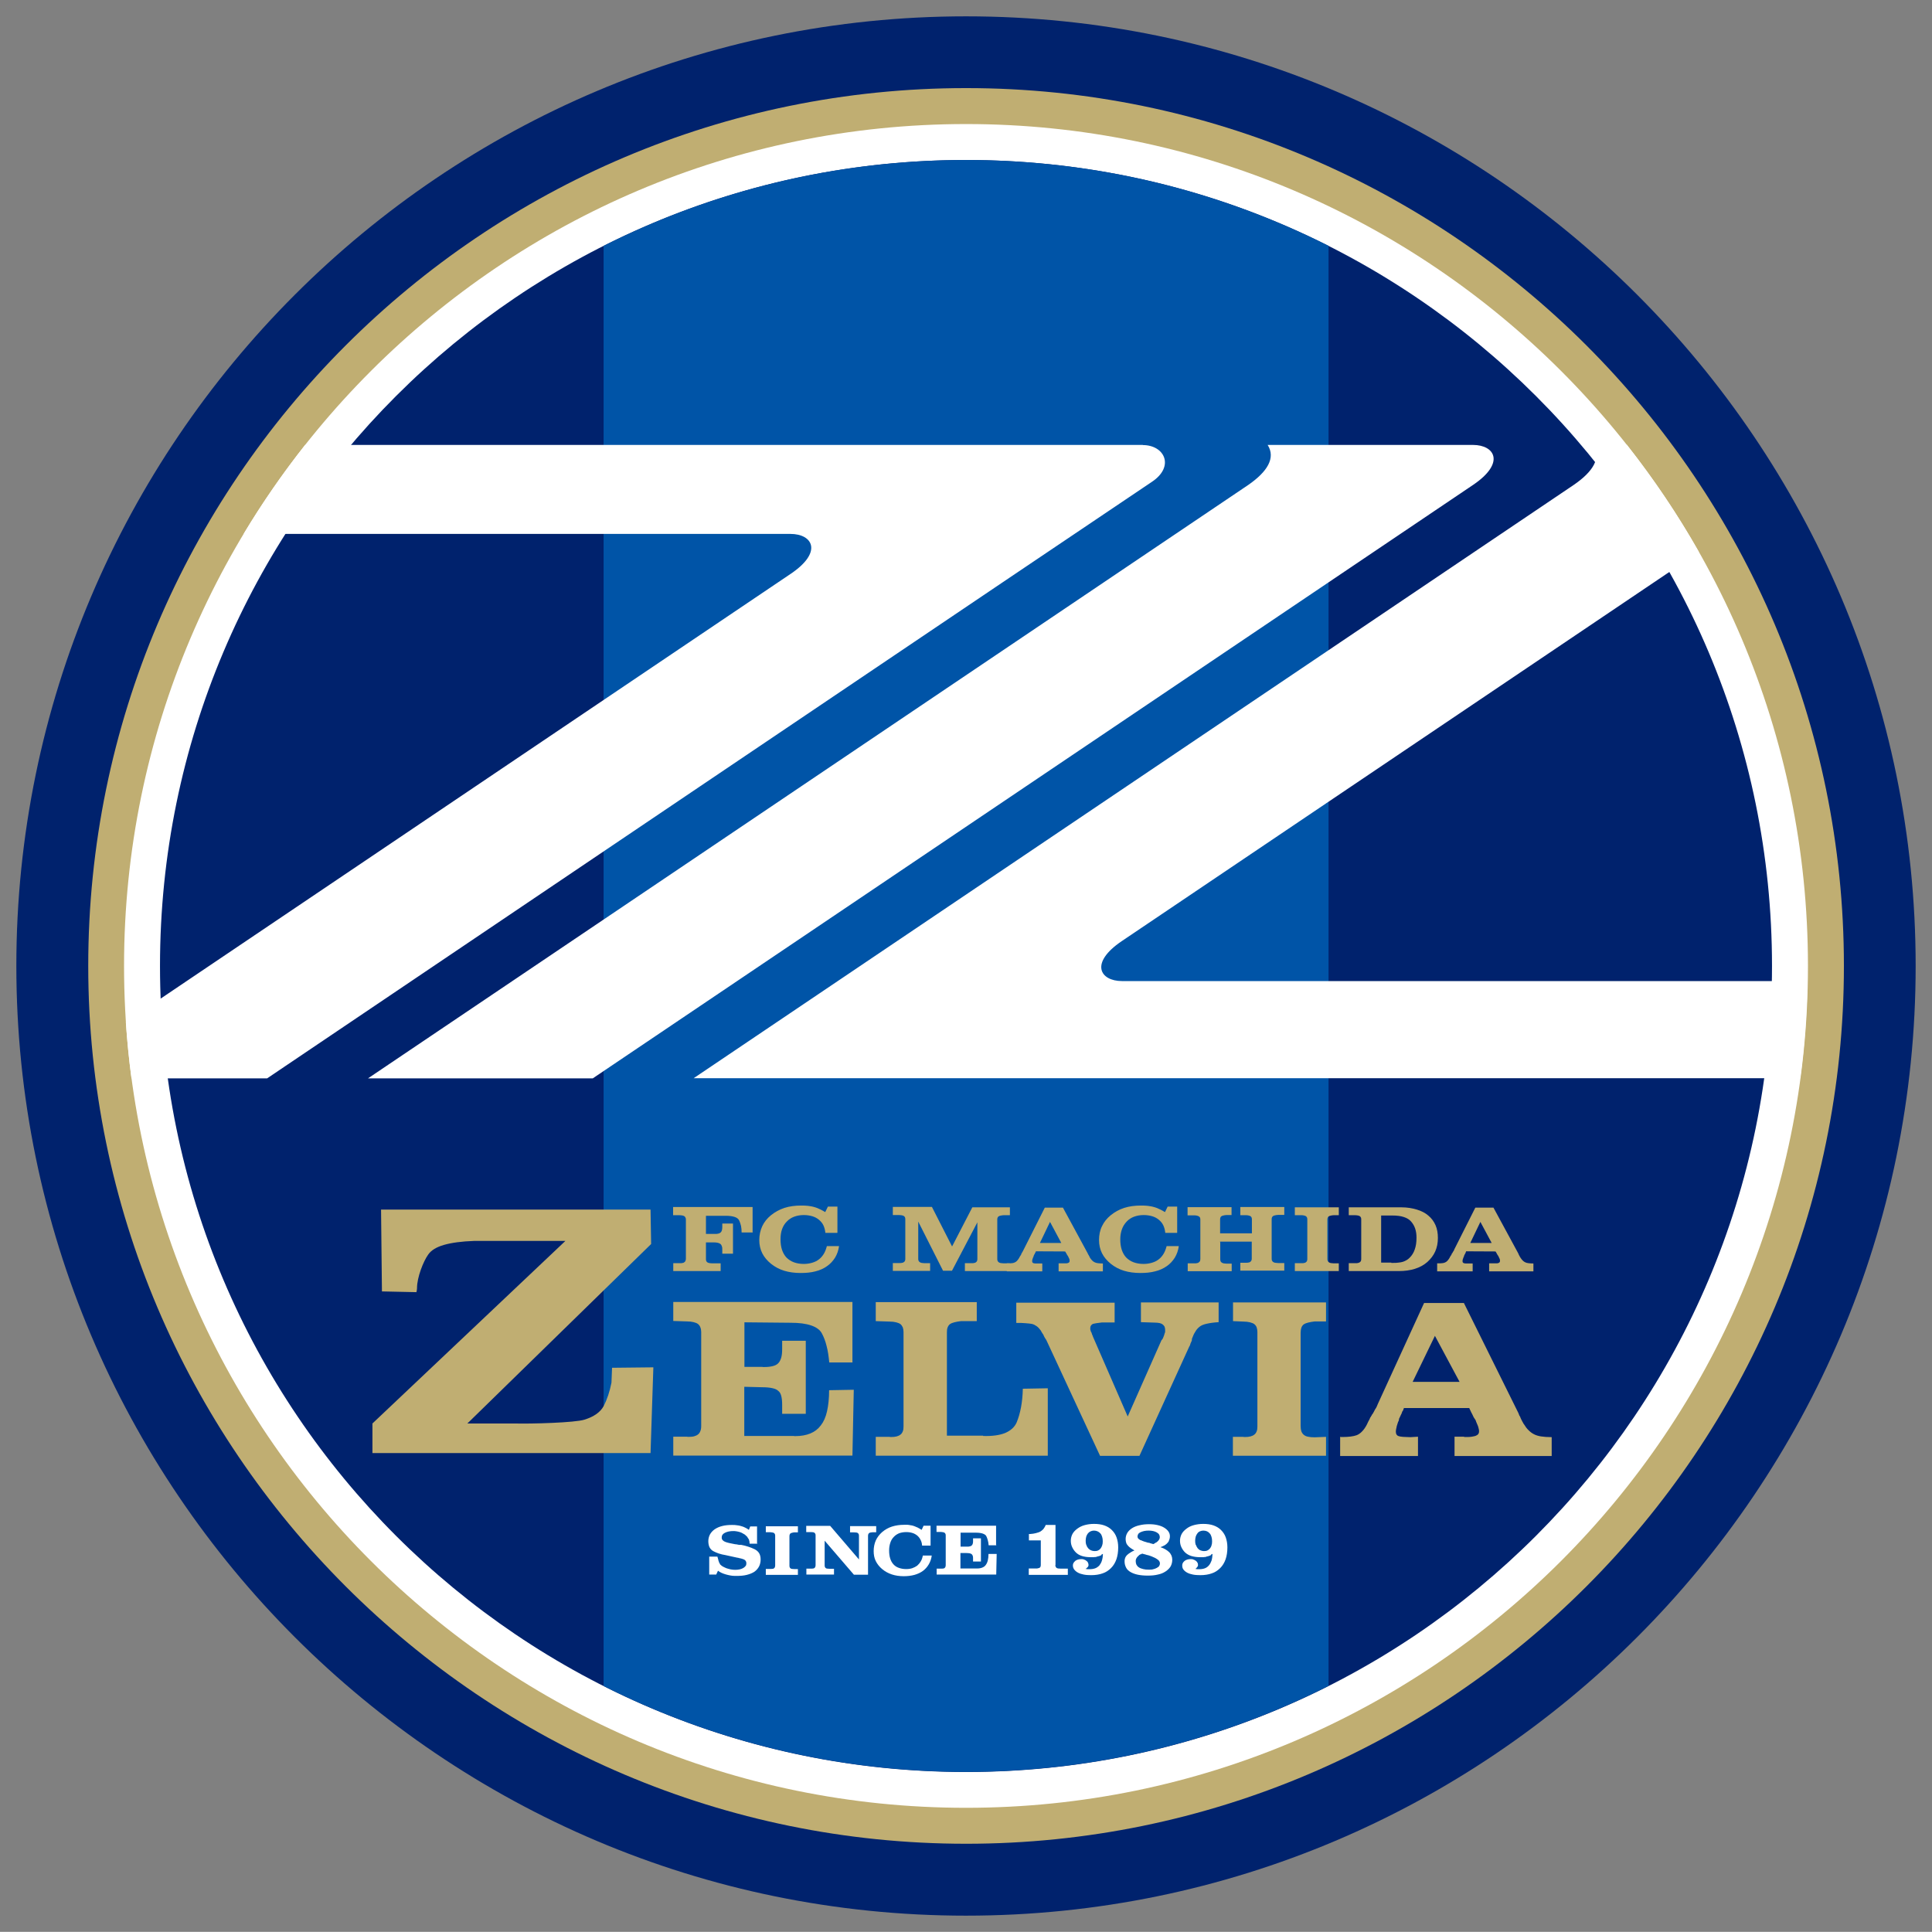 <?xml version="1.0" encoding="UTF-8"?>
<svg id="_レイヤー_2" data-name="レイヤー 2" xmlns="http://www.w3.org/2000/svg" viewBox="0 0 130.05 130.04">
  <rect x="0" y="0" width="130.05" height="130.04" fill="#808080" stroke="none"/>
  <defs>
    <style>
      .cls-1 {
        fill: none;
      }

      .cls-2 {
        fill: #c0ae72;
      }

      .cls-3 {
        fill: #fff;
      }

      .cls-4 {
        fill: #00226d;
      }

      .cls-5 {
        fill: #0054a7;
      }
    </style>
  </defs>
  <g id="_マーク等" data-name="マーク等">
    <g>
      <path class="cls-1" d="M65.03,130.04C29.17,130.04,0,100.88,0,65.02S29.17,0,65.03,0s65.02,29.17,65.02,65.02-29.17,65.02-65.02,65.02"/>
      <g>
        <path class="cls-4" d="M65.03,128.95c-35.25,0-63.93-28.68-63.93-63.93S29.78,1.1,65.03,1.1s63.92,28.68,63.92,63.92-28.68,63.93-63.92,63.93"/>
        <path class="cls-2" d="M65.03,124.11c-32.58,0-59.09-26.51-59.09-59.09S32.44,5.93,65.03,5.93s59.09,26.51,59.09,59.09-26.51,59.09-59.09,59.09"/>
        <path class="cls-3" d="M65.03,121.69c31.25,0,56.67-25.42,56.67-56.67S96.27,8.35,65.03,8.35,8.35,33.77,8.35,65.02s25.42,56.67,56.67,56.67"/>
        <g>
          <path class="cls-4" d="M119.28,65.02c0,29.96-24.29,54.26-54.25,54.26S10.77,94.99,10.77,65.02,35.06,10.77,65.03,10.77s54.25,24.29,54.25,54.25"/>
          <path class="cls-5" d="M40.63,113.49c7.34,3.7,15.62,5.78,24.4,5.78s17.06-2.09,24.4-5.79V16.55c-7.34-3.7-15.62-5.78-24.4-5.78s-17.06,2.08-24.4,5.78v96.94Z"/>
        </g>
        <path class="cls-3" d="M76.93,29.95H20.54c-1.5,1.9-2.89,3.9-4.14,5.99h36.81c1.48,0,2.21,1.21.01,2.69l-44.75,30.17c.09,1.27.21,2.54.38,3.79h9.13s57.78-38.98,59.55-40.15c1.56-1.03.87-2.48-.6-2.48M75.53,66.04c-1.48,0-2.21-1.21-.02-2.69l38.85-26.19c-1.43-2.53-3.06-4.94-4.85-7.22h-2.26c.56.88-.02,1.81-1.3,2.69l-59.26,39.95h74.49c.29-2.15.45-4.33.49-6.54h-46.16ZM99.15,29.95h-13.82c.56.88-.03,1.81-1.3,2.69l-59.26,39.95h15.13l59.26-39.95c2.19-1.48,1.46-2.69-.01-2.69"/>
        <g>
          <g>
            <path class="cls-2" d="M28.07,86.72c0,.09-.02.18-.04.26l-2.32-.05-.06-5.51h18.14l.04,2.32-12.37,12.08h3.21c1.05.03,4.04-.05,4.68-.26.64-.2,1.07-.51,1.29-.92.22-.43.4-.95.52-1.57l.04-1,2.78-.03-.19,5.77h-18.72v-1.99l12.99-12.29h-6.13c-.85.03-1.53.12-2.05.27-.52.15-.86.37-1.05.64-.34.47-.76,1.55-.76,2.27"/>
            <path class="cls-2" d="M57.39,91.71h-1.57c-.04-.41-.09-.78-.18-1.11-.08-.33-.19-.61-.32-.85-.13-.24-.37-.41-.72-.53-.35-.12-.81-.18-1.38-.18l-3.11-.03v3h1.2s.02.01.04.01h.09c.22,0,.41-.02.57-.06.16-.04.28-.1.36-.18.09-.08.16-.21.21-.37.05-.16.07-.36.07-.59v-.57h1.59v4.92h-1.59v-.62c0-.23-.02-.42-.06-.58-.04-.16-.11-.28-.21-.35-.08-.08-.21-.14-.4-.18-.18-.04-.41-.06-.68-.06l-1.2-.03v3.31h3.34s.02.01.03.01h.06c.39,0,.73-.06,1.02-.18.29-.12.52-.3.7-.54.19-.24.33-.55.42-.95.09-.4.14-.87.14-1.42l1.66-.03-.09,4.43h-12.06v-1.27h.92s.05.01.07.01h.05c.14,0,.27-.01.37-.04.11-.03.19-.07.25-.12.07-.05.12-.12.16-.22.04-.09.06-.21.06-.34v-6.35c0-.11-.02-.22-.06-.31-.03-.09-.09-.16-.16-.22-.07-.05-.17-.09-.29-.12-.12-.03-.27-.05-.45-.05l-.92-.03v-1.28h12.06v4.04Z"/>
            <path class="cls-2" d="M66.17,96.66c.62.02,1.12-.05,1.49-.2.37-.16.63-.39.77-.7.13-.31.23-.66.3-1.04.07-.38.11-.79.12-1.24l1.68-.03v4.54h-11.58v-1.27h.92s.05.01.07.01h.05c.14,0,.26-.01.37-.04.11-.03.19-.07.25-.12.07-.05.12-.12.16-.22.04-.09.05-.21.05-.34v-6.35c0-.11-.02-.22-.05-.31-.04-.09-.09-.16-.16-.22-.07-.05-.17-.09-.29-.12-.12-.03-.27-.05-.45-.05l-.92-.03v-1.28h6.8v1.28h-1.06c-.18.02-.33.05-.45.08-.12.03-.22.07-.29.12-.07.05-.12.12-.16.22-.04.09-.05.21-.05.34v6.95h2.44Z"/>
            <path class="cls-2" d="M78.22,90.19c.05-.08.09-.16.11-.23.03-.07.05-.13.06-.19.03-.05.04-.1.04-.14,0-.04,0-.08,0-.12,0-.08-.02-.15-.04-.21-.03-.06-.08-.11-.13-.15-.05-.04-.12-.07-.21-.09-.09-.02-.21-.03-.33-.03l-.92-.03v-1.33h5.23v1.33c-.33.02-.6.06-.82.11-.22.05-.38.12-.49.22-.11.09-.2.2-.27.33-.08.12-.14.26-.2.42-.01.02-.02.04-.02.07,0,.02,0,.05,0,.07-.01.02-.02.04-.03.07,0,.03-.02.05-.03.07-.01.02-.02.04-.03.07-.01.03-.02.05-.02.07-.01.03-.02.06-.03.08-.01.03-.03.05-.04.07l-3.35,7.35h-2.65l-3.62-7.8c-.04-.05-.07-.11-.11-.17-.04-.06-.06-.12-.09-.19-.04-.05-.07-.1-.1-.15-.03-.05-.06-.1-.08-.14-.08-.11-.17-.21-.27-.28-.1-.07-.2-.12-.31-.15-.12-.02-.26-.04-.44-.05-.18-.02-.38-.02-.62-.02v-1.36h6.62v1.33h-.85c-.15.02-.28.04-.38.05-.1.02-.18.03-.24.05-.06.03-.1.07-.13.12-.03.05-.04.1-.04.16v.07s0,.05.02.07c0,.03,0,.06.02.08,0,.02.02.04.03.06v.02s0,0,.02,0v.03s0,.02.01.03c0,.01.01.02.02.03,0,.01,0,.02,0,.04,0,.02.02.03.03.06v.02s0,0,.02,0c0,.01,0,.02,0,.02,0,0,0,.01,0,.02l2.35,5.4,2.29-5.17Z"/>
            <path class="cls-2" d="M82.99,87.67h6.27v1.28h-.76c-.18.02-.33.05-.45.08-.12.03-.22.07-.29.12-.07.05-.12.12-.16.22-.03.09-.05.21-.05.34v6.28c0,.15.02.27.05.36.04.1.09.17.16.23.07.06.17.11.29.13.13.03.27.04.45.04l.76-.03v1.27h-6.27v-1.27h.69s.05.01.07.01h.06c.14,0,.26-.01.37-.04.11-.03.19-.07.25-.12.07-.05.12-.12.16-.22.04-.09.05-.21.05-.34v-6.35c0-.11-.02-.22-.05-.31-.03-.09-.09-.16-.16-.22-.07-.05-.17-.09-.29-.12-.13-.03-.27-.05-.45-.05l-.69-.03v-1.28Z"/>
            <path class="cls-2" d="M94.52,94.74s-.02.06-.03.08c-.02.02-.02.04-.02.06-.01.03-.02.06-.04.08-.01.02-.02.04-.04.06-.01.04-.03.08-.04.12-.02.04-.04.08-.06.12-.01.03-.03.06-.04.09-.02.03-.03.06-.04.09-.01.01-.02.02-.03.04,0,.02,0,.03,0,.04-.01.02-.02.04-.02.05,0,.01,0,.03,0,.05-.04.06-.06.12-.08.19-.02.06-.04.12-.06.19-.01.06-.02.12-.04.19-.01.06-.02.12-.02.17,0,.07.01.14.04.19.03.06.08.1.15.12.06.02.15.04.29.05.14,0,.3.02.5.02l.51-.03v1.3h-5.24v-1.3s.03.02.05.02h.13c.19,0,.36-.01.52-.03.16-.02.3-.05.41-.09.13-.05.26-.14.37-.26.12-.12.23-.28.33-.48.02-.05.05-.1.07-.15.02-.05.05-.09.07-.13.01-.02.02-.04.03-.06.01-.02.03-.05.03-.08.01-.02.02-.04.04-.06.01-.02.03-.04.04-.06v-.02s0-.01.02-.02c.01,0,.02-.02.02-.03,0,0,0-.02.01-.03,0-.01.01-.02.03-.03.02-.03.04-.06.05-.08.01-.03.03-.05.05-.09.01-.02.03-.05.04-.08.02-.03.03-.06.05-.09.04-.05.07-.11.1-.17.03-.06.06-.13.08-.19l3.11-6.79h2.68l3.67,7.41c.02.05.04.1.05.13.01.04.03.07.06.1.01.04.03.08.04.11.02.03.03.06.04.09.02.03.04.06.05.09.01.03.03.06.05.09.01.03.03.06.04.08.02.03.03.05.05.07.09.15.19.29.31.4.11.11.23.2.35.26.13.07.29.12.48.15.2.03.43.05.72.05v1.27h-6.54v-1.3h.62s.04.02.06.02h.14c.13,0,.24,0,.34-.02.09-.02.18-.03.24-.05.08-.03.15-.07.19-.12.04-.05.06-.11.06-.19,0-.05,0-.11-.02-.16-.01-.06-.03-.12-.05-.19-.02-.06-.05-.13-.08-.19-.03-.07-.06-.14-.08-.21-.01-.02-.03-.04-.04-.06-.01-.02-.02-.04-.04-.06-.01-.02-.02-.04-.04-.06-.01-.02-.02-.05-.04-.08-.02-.05-.05-.1-.07-.15-.02-.04-.05-.09-.07-.13-.02-.05-.05-.1-.06-.13-.02-.04-.04-.07-.06-.12v-.03h-4.4ZM96.59,89.92l-1.5,3.1h3.16l-1.66-3.1Z"/>
            <path class="cls-2" d="M50.68,82.96h-.76c0-.16-.01-.3-.04-.44-.03-.13-.07-.25-.12-.36-.05-.11-.15-.19-.3-.24-.15-.05-.34-.08-.58-.08h-1.36s0,1.22,0,1.22h.52s.02,0,.04,0h.03c.1,0,.18,0,.24-.02.06-.01.11-.04.15-.07.04-.03.07-.08.09-.14.02-.06.03-.15.03-.24v-.23h.72v2.03h-.72v-.25c0-.1,0-.18-.03-.25-.02-.07-.05-.12-.09-.15-.04-.03-.09-.06-.17-.08-.07-.02-.17-.03-.29-.03h-.52s0,1.1,0,1.1c0,.06,0,.11.02.15.02.04.04.07.07.09.03.02.08.04.13.05.06.01.13.02.21.02h.56s0,.52,0,.52h-3.19v-.53h.42s.02,0,.03,0h.02c.07,0,.12,0,.17-.02.05,0,.09-.03.11-.05.03-.02.06-.05.07-.09.02-.04.03-.09.03-.14v-2.64s0-.09-.03-.13c-.02-.04-.04-.07-.07-.09-.03-.02-.08-.04-.13-.05-.06-.01-.13-.02-.21-.02h-.42v-.55h5.35v1.69Z"/>
            <path class="cls-2" d="M56.34,82.99h-.78c-.02-.18-.06-.35-.13-.5-.07-.15-.17-.27-.3-.38-.13-.11-.28-.19-.45-.24-.17-.05-.36-.08-.57-.08-.24,0-.46.04-.65.11-.19.07-.36.18-.5.33-.15.15-.25.32-.32.52-.07.2-.1.42-.1.67,0,.27.03.5.1.71.07.21.17.38.3.52.14.14.31.25.5.32.19.07.42.11.67.11.2,0,.39-.03.56-.08.17-.05.32-.12.46-.23.13-.1.24-.23.33-.38.09-.15.15-.32.2-.51h.82c-.04.29-.13.55-.27.78-.14.22-.32.42-.54.57-.22.16-.49.28-.78.35-.3.08-.63.11-1,.11-.4,0-.77-.05-1.1-.15-.33-.1-.63-.26-.89-.47-.26-.21-.46-.45-.59-.71-.13-.26-.2-.56-.2-.88,0-.34.07-.66.2-.94.13-.28.33-.53.59-.74.26-.21.57-.38.9-.49.34-.11.72-.16,1.14-.16.11,0,.21,0,.31.01.1,0,.19.02.27.03.09.01.17.03.25.05.08.02.17.05.25.08.04.02.09.04.13.06.04.02.09.04.13.06.04.02.09.05.13.07.04.03.09.05.14.08l.18-.37h.64v1.76Z"/>
            <path class="cls-2" d="M64.09,83.9l1.36-2.63h2.53v.53h-.42c-.08,0-.15.02-.21.03-.06.01-.1.03-.13.05-.03.02-.06.05-.07.09-.02.04-.02.08-.02.14v2.61c0,.06,0,.11.02.15.02.04.04.07.07.09.03.03.08.04.13.06.06,0,.13.02.21.02h.42s0,.52,0,.52h-3.03v-.53h.42s.02,0,.03,0h.02c.06,0,.12,0,.17-.02.05,0,.09-.03.11-.05.03-.02.06-.05.07-.09.02-.04.02-.09.02-.14v-2.45l-1.71,3.26h-.6l-1.67-3.31v2.48c0,.06,0,.11.02.15.02.04.04.07.07.09.03.03.08.04.13.06.06,0,.12.02.2.02h.38s0,.52,0,.52h-2.51v-.53h.42s.02,0,.03,0h.02c.06,0,.12,0,.17-.02.05,0,.08-.03.11-.05.03-.02.06-.05.07-.09.02-.04.02-.09.02-.14v-2.64s0-.09-.02-.13c-.02-.04-.04-.07-.07-.09-.03-.02-.08-.04-.13-.05-.06-.01-.12-.02-.2-.02h-.42v-.55h2.63l1.34,2.63Z"/>
            <path class="cls-2" d="M69.74,84.21s-.01.02-.02.03c0,0,0,.02,0,.03,0,.01-.01.02-.02.03,0,0-.01.02-.02.03,0,.02-.01.03-.02.05,0,.02-.02.03-.03.05,0,.01-.01.03-.02.04,0,.01-.01.03-.02.04,0,0,0,.01-.01.02,0,0,0,.01,0,.02,0,0,0,.01-.01.02,0,0,0,.01,0,.02-.02.02-.03.05-.04.08,0,.03-.02.05-.03.08,0,.03-.01.05-.02.08,0,.02,0,.05,0,.07,0,.03,0,.06.02.08.01.02.04.04.07.05.03,0,.07.02.13.02.06,0,.14,0,.23,0h.23s0,.53,0,.53h-2.39v-.54s.01,0,.02,0h.06c.09,0,.17,0,.24-.01.07,0,.14-.02.19-.04.06-.02.12-.06.17-.11.05-.05.1-.12.15-.2.01-.02.02-.04.03-.06.01-.02.02-.04.03-.05,0,0,0-.02.02-.03,0,0,0-.02.02-.03,0,0,.01-.02.02-.03,0,0,.01-.02.02-.03h0s0-.02,0-.02c0,0,0,0,0-.01s0,0,0-.01c0,0,0,0,.01-.01.01-.01.02-.02.02-.03,0-.01.01-.02.02-.04,0,0,.01-.02.02-.03,0-.01.01-.03.02-.04.02-.02.03-.05.04-.07.01-.03.02-.05.04-.08l1.42-2.82h1.22l1.67,3.08s.02.04.02.05c0,.01.01.03.03.04,0,.02.01.03.02.04,0,.01.02.03.02.04.01.01.02.02.02.04,0,.01.01.03.02.04,0,.01.01.02.02.04,0,0,.02.02.02.03.04.06.09.12.14.17.05.05.1.08.16.11.06.03.13.05.22.06.09.01.2.02.33.02v.53h-2.98v-.54h.28s.02,0,.02,0h.06c.06,0,.11,0,.15,0,.04,0,.08-.01.11-.02.04-.01.07-.03.09-.05.02-.02.03-.05.03-.08,0-.02,0-.04,0-.07,0-.02-.01-.05-.02-.08-.01-.03-.02-.05-.04-.08-.01-.03-.03-.06-.04-.09,0,0-.01-.02-.02-.03,0,0-.01-.02-.02-.03,0,0-.01-.02-.02-.03,0,0-.01-.02-.02-.03,0-.02-.02-.04-.03-.06-.01-.02-.02-.04-.03-.05-.01-.02-.02-.04-.03-.05,0-.01-.02-.03-.03-.05h0s-2-.01-2-.01ZM70.68,82.25l-.68,1.42h1.44l-.76-1.42Z"/>
            <path class="cls-2" d="M79.22,82.99h-.78c-.02-.18-.06-.35-.13-.5-.07-.15-.17-.27-.3-.38-.13-.11-.28-.19-.45-.24-.17-.05-.36-.08-.57-.08-.24,0-.46.04-.65.11-.19.07-.36.18-.5.33-.14.15-.25.32-.32.52-.07.2-.11.42-.11.67,0,.27.03.5.1.71.07.21.17.38.3.52.14.14.31.25.5.32.19.07.42.11.67.11.2,0,.39-.03.56-.08.17-.05.32-.12.46-.23.13-.1.24-.23.33-.38.09-.15.15-.32.2-.51h.82c-.04.29-.13.55-.27.78-.14.22-.32.42-.54.57-.23.16-.49.28-.79.35-.3.08-.63.11-.99.11-.4,0-.77-.05-1.1-.15-.33-.1-.63-.26-.89-.47-.26-.21-.46-.45-.59-.71-.13-.26-.2-.56-.2-.88,0-.34.06-.66.2-.94.13-.28.33-.53.59-.74.26-.21.56-.38.9-.49.34-.11.72-.16,1.14-.16.11,0,.21,0,.31.01.1,0,.19.02.27.03.09.01.17.03.25.05.08.02.17.05.25.08.04.02.08.04.13.06.04.02.09.04.13.06.04.02.09.05.13.07.04.03.09.05.14.08l.18-.37h.64v1.76Z"/>
            <path class="cls-2" d="M82.14,83.63v1.11c0,.06,0,.11.02.15.01.04.04.07.07.09.03.03.08.04.13.06.05,0,.12.02.2.02h.35s0,.51,0,.51h-2.96v-.53h.42s.02,0,.03,0h.02c.07,0,.12,0,.17-.02.05,0,.09-.03.11-.05.03-.02.06-.05.08-.09.01-.04.02-.09.02-.14v-2.64s0-.09-.02-.13c-.02-.04-.04-.07-.08-.09-.03-.02-.08-.04-.13-.05-.06-.02-.13-.02-.21-.02h-.42v-.55h2.96v.53h-.35c-.08,0-.15.02-.2.03-.06.01-.1.03-.13.05-.03.02-.06.05-.07.09-.02.04-.02.09-.02.14v.92h2.14v-.93s0-.09-.02-.13c-.01-.04-.04-.07-.07-.09-.03-.02-.08-.04-.13-.05-.06-.02-.13-.02-.21-.02h-.35v-.55h2.96v.53h-.42c-.08,0-.15.02-.21.03-.06.01-.1.03-.13.05-.03.02-.05.05-.07.09-.02.04-.02.09-.02.14v2.61c0,.06,0,.11.02.15.02.04.04.07.07.09.03.03.08.04.13.06.05,0,.12.02.21.02h.42s0,.51,0,.51h-2.96v-.53h.35s.02,0,.03,0h.02c.06,0,.12,0,.17-.02.05,0,.09-.03.11-.05.03-.02.06-.05.07-.09.02-.04.02-.09.02-.14v-1.12h-2.14Z"/>
            <path class="cls-2" d="M87.16,81.27h2.96v.53h-.35c-.08,0-.15.02-.2.03-.06.01-.1.03-.13.05-.03.02-.06.05-.07.09-.02.04-.02.09-.02.14v2.61c0,.06,0,.11.02.15.02.04.04.07.07.09.03.03.08.04.13.06.06,0,.12.02.2.02h.35s0,.52,0,.52h-2.96v-.53h.42s.02,0,.03,0h.02c.07,0,.12,0,.17-.02.05,0,.09-.03.11-.05.03-.02.06-.05.07-.09.02-.04.02-.09.02-.14v-2.64s0-.09-.02-.13c-.02-.04-.04-.07-.07-.09-.03-.02-.08-.04-.13-.05-.06-.02-.12-.02-.2-.02h-.42v-.55Z"/>
            <path class="cls-2" d="M90.79,81.27h3.56c.38,0,.72.06,1.02.15.3.09.56.22.77.4.22.18.38.4.49.65.11.25.16.54.16.86,0,.34-.06.64-.18.91-.12.27-.3.5-.53.71-.24.21-.52.36-.84.46-.32.1-.68.15-1.08.15h-3.37v-.53h.42s.02,0,.03,0h.02c.06,0,.12,0,.17-.02.05-.01.08-.03.11-.05.03-.02.06-.05.07-.09.02-.04.02-.09.02-.14v-2.64s0-.09-.02-.13c-.02-.04-.04-.07-.07-.09-.03-.02-.08-.04-.13-.05-.05-.01-.12-.02-.2-.02h-.42v-.55ZM93.66,85.01s.02,0,.03,0h.08c.14,0,.26,0,.37-.02.11-.01.21-.03.28-.05.09-.03.17-.06.25-.11.08-.04.15-.1.21-.16.08-.08.15-.16.21-.26.06-.09.1-.19.14-.3.04-.11.07-.23.09-.36.02-.13.03-.28.03-.44,0-.23-.03-.43-.09-.61-.06-.18-.15-.33-.27-.47-.12-.14-.28-.24-.5-.31-.21-.07-.47-.1-.77-.1h-.75s0,3.17,0,3.17h.68Z"/>
            <path class="cls-2" d="M98.7,84.21s-.01.02-.02.03c0,0,0,.02,0,.03,0,.01-.01.02-.02.03,0,0-.01.02-.01.03,0,.02-.01.03-.02.05-.01.02-.02.03-.03.05,0,.01-.01.03-.02.04,0,.01-.01.03-.02.04,0,0,0,.01-.01.02,0,0,0,.01,0,.02,0,0,0,.01-.01.02,0,0,0,.01,0,.02-.02.02-.03.05-.04.08,0,.03-.02.05-.03.08,0,.03-.01.05-.02.08,0,.02,0,.05,0,.07,0,.03,0,.06.02.08.02.02.04.04.07.05.03,0,.07.02.13.02.06,0,.14,0,.23,0h.23s0,.53,0,.53h-2.39v-.54s.01,0,.02,0h.06c.08,0,.17,0,.24-.01.07,0,.13-.02.19-.04.06-.02.12-.06.17-.11.05-.05.1-.12.15-.2.01-.02.02-.04.03-.06,0-.02.02-.04.03-.05,0,0,.01-.02.02-.03,0,0,0-.02.02-.03,0,0,0-.02.02-.03,0,0,.01-.02.02-.03h0s0-.02,0-.02c0,0,0,0,0-.01s0,0,0-.01c0,0,0,0,.01-.01.01-.01.02-.02.03-.03,0-.01.01-.02.02-.04,0,0,.01-.02.02-.03,0-.01.01-.03.02-.04.02-.02.03-.05.05-.07.01-.03.02-.05.03-.08l1.42-2.82h1.22l1.67,3.08s.02.04.02.05c0,.01.01.03.02.04,0,.02.01.03.02.04,0,.01.02.03.02.04.01.01.02.02.02.04,0,.01.01.03.03.04,0,.01.01.02.02.04,0,0,.01.02.02.03.04.06.09.12.14.17.05.05.1.08.16.11.06.03.13.05.22.06.09.01.2.02.33.02v.53h-2.98v-.54h.28s.02,0,.02,0h.06c.06,0,.11,0,.15,0,.04,0,.08-.01.11-.02.04-.01.06-.03.08-.05.02-.02.03-.05.03-.08,0-.02,0-.04,0-.07,0-.02-.01-.05-.02-.08-.01-.03-.02-.05-.04-.08-.01-.03-.03-.06-.04-.09,0,0-.01-.02-.02-.03,0,0,0-.02-.02-.03,0,0,0-.02-.02-.03,0,0,0-.02-.02-.03-.01-.02-.02-.04-.03-.06-.01-.02-.02-.04-.03-.05,0-.02-.02-.04-.03-.05,0-.01-.02-.03-.03-.05h0s-2-.01-2-.01ZM99.65,82.25l-.68,1.42h1.44l-.76-1.42Z"/>
          </g>
          <g>
            <path class="cls-3" d="M51.01,103.91h-.55s0,0,0,0c0,0,0,0,0,0h0v-.02h0s0-.04-.01-.06c0-.02,0-.03,0-.05,0-.01,0-.03-.01-.04,0-.01,0-.02-.01-.04,0-.03-.01-.05-.02-.07-.01-.02-.03-.05-.04-.07,0,0-.01-.01-.02-.02,0,0-.01-.02-.02-.03,0,0,0-.01-.01-.02,0,0,0-.01,0-.01,0,0,0-.01-.01-.02,0,0,0,0-.01-.01-.05-.05-.1-.1-.16-.15-.06-.04-.13-.08-.21-.12-.08-.04-.16-.06-.24-.08-.08-.02-.17-.03-.26-.04h-.06c-.12,0-.22.01-.32.03-.1.02-.18.05-.26.09-.07.04-.13.08-.16.14-.04.05-.05.11-.05.18,0,.07.02.13.07.18.05.05.11.09.2.12.09.03.19.06.3.08.11.02.23.05.35.07.03,0,.06,0,.09.01.03,0,.06.01.1.02.01,0,.03,0,.05.01.02,0,.03,0,.05,0,.02,0,.03,0,.05,0,.02,0,.03,0,.05,0,.16.03.32.07.47.12.15.05.29.1.43.17.14.07.24.16.31.27.07.12.1.26.1.43s-.04.34-.11.47c-.07.13-.17.25-.31.35-.14.09-.31.16-.51.21-.2.05-.42.07-.68.07h-.09s-.01,0-.02,0h-.01c-.1,0-.21-.01-.31-.03-.1-.02-.2-.04-.3-.07-.1-.03-.19-.06-.28-.1-.09-.04-.17-.09-.25-.15l-.12.26h-.47v-1.21h.55s.02.07.03.1c.01.03.02.06.02.08,0,0,0,.02.01.03,0,.01,0,.02.01.03,0,0,0,.02,0,.03,0,0,0,.02.01.02,0,.02.02.03.02.05,0,.01.01.03.01.04,0,.02.01.03.02.04,0,0,.02.02.02.03,0,0,0,.01.01.02,0,0,0,0,.01.02,0,0,0,0,0,.01,0,0,0,0,0,0,0,0,0,0,0,0,0,0,0,0,0,.01.05.05.1.1.18.15.07.04.16.08.25.12.1.03.19.06.29.08.1.02.21.03.31.03s.21-.01.3-.03c.09-.02.17-.05.24-.09.07-.04.12-.09.16-.14.04-.05.05-.1.05-.17,0-.05,0-.08-.02-.12-.01-.03-.03-.06-.05-.08-.02-.03-.06-.05-.1-.07-.05-.02-.1-.04-.18-.06-.03,0-.06-.02-.09-.02-.04,0-.07-.02-.11-.03-.04,0-.08-.01-.12-.02-.04-.01-.09-.02-.14-.03l-.59-.13c-.17-.03-.32-.06-.46-.11-.14-.05-.26-.1-.37-.16-.11-.06-.19-.15-.25-.26-.05-.11-.08-.25-.08-.41s.04-.32.11-.45c.07-.13.18-.25.32-.35.15-.1.31-.17.51-.22.19-.05.41-.07.65-.07.12,0,.23,0,.33.02.11.01.21.03.3.06.09.02.18.06.26.1.09.04.17.09.25.15l.09-.23h.46v1.18Z"/>
            <path class="cls-3" d="M51.55,102.74h2.16v.41h-.25c-.06,0-.11.02-.15.03-.04,0-.07.02-.1.04-.02.02-.04.04-.05.07-.01.03-.02.06-.02.11v1.99s0,.09.02.11c.01.03.03.06.05.07.03.02.06.04.1.04.04,0,.09.01.15.01h.25s0,.39,0,.39h-2.16v-.4h.31s.02,0,.02,0h.02s.09,0,.13-.01c.03,0,.06-.02.08-.04.02-.01.04-.04.05-.07.01-.03.02-.07.02-.11v-2.01s0-.07-.02-.1c-.01-.03-.03-.05-.05-.07-.02-.02-.05-.03-.1-.04-.04,0-.09-.02-.15-.02h-.31v-.42Z"/>
            <path class="cls-3" d="M57.82,104.98v-1.61s0-.07-.02-.1c-.01-.03-.03-.05-.05-.07-.02-.02-.06-.03-.1-.04-.04,0-.09-.01-.15-.01h-.28v-.42h1.76v.41h-.23c-.06,0-.11.02-.15.02-.04,0-.07.02-.1.04-.02.02-.04.04-.05.07-.01.03-.02.06-.02.11v2.62h-.95l-1.97-2.29v1.66s0,.08.02.11c.01.03.03.06.05.07.02.02.06.04.1.04.04,0,.09.01.15.01h.31s0,.39,0,.39h-1.86v-.4h.31s.02,0,.02,0h.02s.09,0,.12-.01c.03,0,.06-.02.08-.04.02-.01.04-.04.05-.07.01-.03.02-.07.02-.11v-2.01s0-.07-.02-.1c-.01-.03-.03-.05-.05-.07-.02-.02-.06-.03-.1-.04-.04,0-.09-.01-.15-.01h-.31v-.42h1.61l1.92,2.24Z"/>
            <path class="cls-3" d="M62.64,104.04h-.57c-.01-.14-.04-.27-.1-.38-.05-.11-.13-.21-.22-.29-.1-.08-.2-.14-.33-.18s-.26-.06-.42-.06c-.18,0-.34.03-.48.08-.14.06-.26.14-.36.25-.11.11-.18.24-.23.39-.05.15-.08.32-.08.51,0,.2.02.38.07.54.05.16.12.29.22.4.1.11.22.19.37.24.14.05.3.08.49.08.15,0,.29-.02.41-.06.12-.04.23-.1.33-.17.09-.08.17-.17.24-.29.07-.11.11-.24.14-.39h.6c-.03.22-.1.42-.2.59-.1.17-.23.32-.39.44-.16.12-.36.21-.57.27-.22.06-.46.09-.73.09-.29,0-.56-.04-.8-.12-.24-.08-.46-.2-.65-.36-.19-.16-.33-.34-.43-.54-.1-.2-.14-.43-.14-.67,0-.26.05-.5.14-.71.1-.22.24-.4.43-.57.19-.16.41-.29.66-.37.25-.08.53-.12.83-.12.08,0,.15,0,.22,0,.07,0,.14.02.2.03.06,0,.12.02.19.04.06.02.12.04.18.07.03.01.06.03.1.04.03.02.06.03.09.05.03.02.06.03.09.05.03.02.06.04.1.06l.13-.28h.47v1.34Z"/>
            <path class="cls-3" d="M67.07,104.02h-.52c-.01-.13-.03-.25-.06-.35-.03-.11-.06-.19-.1-.27-.04-.08-.13-.13-.24-.17-.12-.04-.27-.06-.46-.06h-1.03s0,.94,0,.94h.4s0,0,.01,0h.03c.07,0,.14,0,.19-.02.05-.01.09-.03.12-.06.03-.02.05-.06.07-.12.02-.05.02-.11.02-.18v-.18h.53v1.56h-.53v-.2c0-.07,0-.13-.02-.18-.02-.05-.04-.09-.07-.11-.03-.03-.07-.04-.13-.06-.06-.01-.14-.02-.23-.02h-.4s0,1.04,0,1.04h1.11s0,0,0,0h.02c.13,0,.24-.02.34-.06.1-.04.17-.09.23-.17.06-.08.11-.18.14-.3.03-.13.05-.28.05-.45h.55s-.03,1.39-.03,1.39h-4.01v-.4h.3s.02,0,.02,0h.02s.09,0,.12-.01c.04,0,.06-.02.08-.04.02-.01.04-.04.05-.07.01-.03.02-.07.02-.11v-2.01s0-.07-.02-.1c-.01-.03-.03-.05-.05-.07-.03-.02-.06-.03-.1-.04-.04,0-.09-.02-.15-.02h-.3v-.42h4.01v1.28Z"/>
            <path class="cls-3" d="M71.04,105.34s0,.09.02.12c.02.03.03.06.06.08.03.02.06.03.11.04.04,0,.1.01.17.01h.48s0,.42,0,.42h-2.63v-.43h.45s.02,0,.03,0h.02c.05,0,.1,0,.14-.02.04,0,.07-.02.09-.03.03-.02.05-.04.06-.07.01-.03.02-.07.02-.11v-1.66h-.8v-.43s0,0,.01,0h.03s0,0,.01,0h.03c.15-.01.28-.03.39-.06.11-.03.21-.06.29-.1.07-.04.14-.1.21-.17.06-.08.12-.17.16-.28h.66s0,2.69,0,2.69Z"/>
            <path class="cls-3" d="M74.14,104.68s-.05.03-.08.04c-.01,0-.02,0-.04.01-.01,0-.03.01-.04.02-.02,0-.03,0-.05.01-.01,0-.03,0-.04.01-.02,0-.04.01-.06.02-.02,0-.04,0-.06.02-.02,0-.04,0-.06,0-.02,0-.04,0-.06.01-.04,0-.08,0-.12,0-.04,0-.09,0-.13,0-.22,0-.41-.03-.57-.08-.16-.05-.3-.13-.41-.24-.11-.11-.19-.23-.25-.36-.06-.13-.09-.27-.09-.43,0-.16.04-.31.11-.45.07-.13.18-.25.33-.36.15-.11.31-.19.5-.24.19-.05.39-.08.62-.08.26,0,.49.03.69.1.2.07.37.17.51.31.14.14.25.3.32.5.07.2.11.42.11.67,0,.3-.04.57-.12.8-.08.23-.2.43-.36.59-.16.16-.35.29-.57.36-.22.08-.48.12-.77.12-.18,0-.35-.01-.5-.04-.15-.03-.28-.07-.39-.13-.11-.06-.19-.13-.25-.21-.06-.08-.09-.17-.09-.27,0-.06.01-.12.04-.17.03-.05.07-.09.12-.14.05-.04.11-.07.18-.09.07-.02.14-.03.22-.03.07,0,.13,0,.19.03.06.02.11.04.15.08.05.03.09.07.11.12.02.04.04.09.04.14,0,.02,0,.04,0,.06,0,.02-.01.04-.02.05,0,.02-.01.03-.03.05-.01.01-.03.03-.05.05,0,0,0,0-.01.01,0,0,0,0,0,.01,0,0,0,0-.01.01,0,0-.01,0-.02.01,0,0-.02.01-.03.02-.01,0-.02.01-.03.02.02,0,.04,0,.06.01.02,0,.04,0,.05.01.01,0,.03,0,.04,0,.01,0,.03,0,.05,0h.07c.14,0,.27-.02.38-.06.11-.04.2-.11.28-.19.07-.09.13-.19.17-.32.04-.13.07-.28.07-.46h0s-.06.02-.09.04M73.13,103.99c.02.09.06.16.12.23.05.06.12.11.19.14.07.03.15.05.24.05s.17-.01.23-.04c.07-.03.12-.07.17-.13.05-.06.08-.13.11-.21.03-.08.04-.17.04-.27,0-.12-.01-.22-.04-.31-.03-.09-.06-.17-.12-.23-.05-.06-.12-.11-.19-.14-.07-.03-.15-.05-.24-.05-.09,0-.16.02-.23.05-.07.03-.13.08-.18.14-.05.06-.08.13-.11.21-.02.08-.04.18-.04.28h0c0,.1.01.2.04.29"/>
            <path class="cls-3" d="M76.29,104.32s-.05-.03-.07-.04c-.02-.01-.04-.03-.06-.04-.02-.01-.04-.03-.06-.04-.06-.04-.11-.09-.15-.13-.04-.05-.08-.09-.11-.14-.02-.05-.04-.1-.05-.15-.01-.06-.02-.12-.02-.18,0-.15.04-.29.11-.41.07-.12.18-.23.32-.32.14-.09.32-.16.51-.2.2-.05.41-.07.65-.07.21,0,.39.02.56.06.17.04.31.09.44.17.13.08.22.16.29.26.07.1.1.2.1.33,0,.07-.01.13-.03.19-.02.06-.04.11-.06.16-.03.04-.07.09-.12.14-.05.05-.11.09-.18.13,0,0-.02,0-.03.01-.01,0-.02.01-.03.02-.01,0-.02,0-.03.01,0,0-.02,0-.03.02,0,0-.02,0-.03.01,0,0-.02,0-.03.01,0,0-.02.01-.03.01-.01,0-.02,0-.03.02.13.04.24.09.34.15.1.06.18.12.25.19.07.07.11.15.15.23.03.08.05.17.05.27,0,.17-.04.32-.11.45-.08.13-.19.24-.34.34-.15.1-.32.17-.52.21-.2.05-.42.07-.68.07s-.47-.02-.67-.06c-.19-.04-.35-.1-.49-.18-.14-.08-.24-.18-.3-.3-.06-.12-.1-.25-.1-.4,0-.07,0-.13.02-.19.01-.06.04-.11.07-.16.03-.05.07-.09.13-.14.05-.04.11-.09.19-.13,0,0,.02-.01.02-.02.01,0,.02-.01.03-.02.01,0,.02,0,.03-.01.01,0,.02-.01.03-.02.02-.01.04-.02.07-.03.02,0,.05-.02.07-.04h0s-.05-.03-.08-.04M76.77,104.62s-.06.04-.09.06c-.02.03-.05.05-.07.07-.02.02-.04.04-.06.06-.03.04-.06.09-.08.14-.02.05-.02.1-.02.15,0,.09.02.16.05.23.04.07.09.13.17.18.07.05.17.08.28.11.11.03.23.04.38.04.11,0,.21,0,.3-.03.09-.02.17-.05.24-.09.07-.04.13-.08.16-.13.03-.05.05-.11.05-.17,0-.06-.02-.11-.05-.16-.04-.05-.09-.1-.16-.14-.07-.05-.15-.09-.23-.12-.08-.04-.16-.07-.25-.1-.05-.02-.09-.03-.14-.04-.05-.01-.09-.02-.14-.04-.04-.01-.08-.02-.12-.03-.04-.01-.07-.02-.11-.03h0s-.08.04-.11.06M77.82,103.84c.06-.04.1-.08.14-.12.04-.04.06-.08.08-.12.02-.04.03-.08.03-.13,0-.07-.02-.13-.05-.18-.03-.05-.09-.1-.16-.14-.07-.04-.15-.07-.24-.09-.09-.02-.19-.03-.3-.03s-.22.01-.31.03c-.09.02-.17.05-.24.08-.07.04-.12.07-.15.12-.03.05-.05.1-.05.16,0,.02,0,.05.01.07,0,.03.02.05.03.06.01.02.03.04.06.06.02.02.06.04.09.06,0,0,.02,0,.03.01.01,0,.02,0,.03.01.01,0,.02.01.03.01.01,0,.02,0,.04.02.02,0,.05.02.08.03.03.01.06.02.09.03.01,0,.02,0,.04.01.02,0,.03.01.05.02.02,0,.04,0,.05.01.01,0,.03.01.05.02,0,0,.02,0,.02,0,0,0,.01,0,.02.01,0,0,.02,0,.03,0,0,0,.02,0,.03,0,.02,0,.04.02.07.03.02,0,.05.02.07.02.02,0,.05.01.07.02.02,0,.05.01.08.02h0c.07-.04.14-.08.19-.12"/>
            <path class="cls-3" d="M81.51,104.68s-.05.03-.08.04c-.01,0-.02,0-.04.01-.01,0-.02.01-.04.02-.02,0-.03,0-.05.01-.01,0-.02,0-.04.01-.02,0-.04.01-.06.02-.02,0-.04,0-.06.02-.02,0-.04,0-.06,0-.02,0-.04,0-.06.01-.04,0-.08,0-.12,0-.04,0-.09,0-.14,0-.21,0-.4-.03-.57-.08-.16-.05-.3-.13-.42-.24-.11-.11-.19-.23-.25-.36-.06-.13-.09-.27-.09-.43,0-.16.04-.31.11-.45.07-.13.18-.25.33-.36.14-.11.31-.19.5-.24.19-.05.4-.08.62-.08.26,0,.49.03.69.1.2.07.37.17.51.31.14.14.25.3.32.5.07.2.11.42.11.67,0,.3-.04.57-.12.8-.08.23-.2.43-.36.59-.16.16-.35.29-.57.36-.22.08-.48.12-.77.12-.18,0-.35-.01-.5-.04-.15-.03-.28-.07-.39-.13-.11-.06-.19-.13-.25-.21-.06-.08-.08-.17-.08-.27,0-.06.01-.12.04-.17.03-.05.06-.09.12-.14.05-.04.11-.07.18-.09.07-.02.14-.03.22-.03.07,0,.13,0,.19.03.06.02.11.04.16.08.05.03.08.07.11.12.03.04.04.09.04.14,0,.02,0,.04,0,.06,0,.02-.01.04-.02.05,0,.02-.01.03-.03.05-.01.01-.03.03-.04.05,0,0-.01,0-.01.01,0,0,0,0,0,.01,0,0,0,0-.01.01,0,0,0,0-.01.01,0,0-.02.01-.03.02-.01,0-.02.01-.03.02.02,0,.04,0,.06.01.02,0,.04,0,.05.01.01,0,.03,0,.04,0,.02,0,.03,0,.05,0h.06c.15,0,.27-.02.38-.06.11-.04.2-.11.27-.19.08-.09.13-.19.18-.32.04-.13.06-.28.07-.46h0s-.06.02-.09.04M80.5,103.99c.03.09.07.16.12.23.05.06.11.11.19.14.07.03.15.05.23.05s.17-.01.23-.04c.06-.03.12-.07.17-.13.05-.06.09-.13.11-.21.03-.08.04-.17.04-.27,0-.12-.01-.22-.04-.31-.03-.09-.06-.17-.12-.23-.05-.06-.11-.11-.18-.14-.07-.03-.15-.05-.25-.05-.08,0-.16.02-.23.05-.07.03-.13.08-.17.14-.05.06-.08.13-.11.21-.02.08-.04.18-.04.28h0c0,.1.01.2.04.29"/>
          </g>
        </g>
      </g>
    </g>
  </g>
</svg>